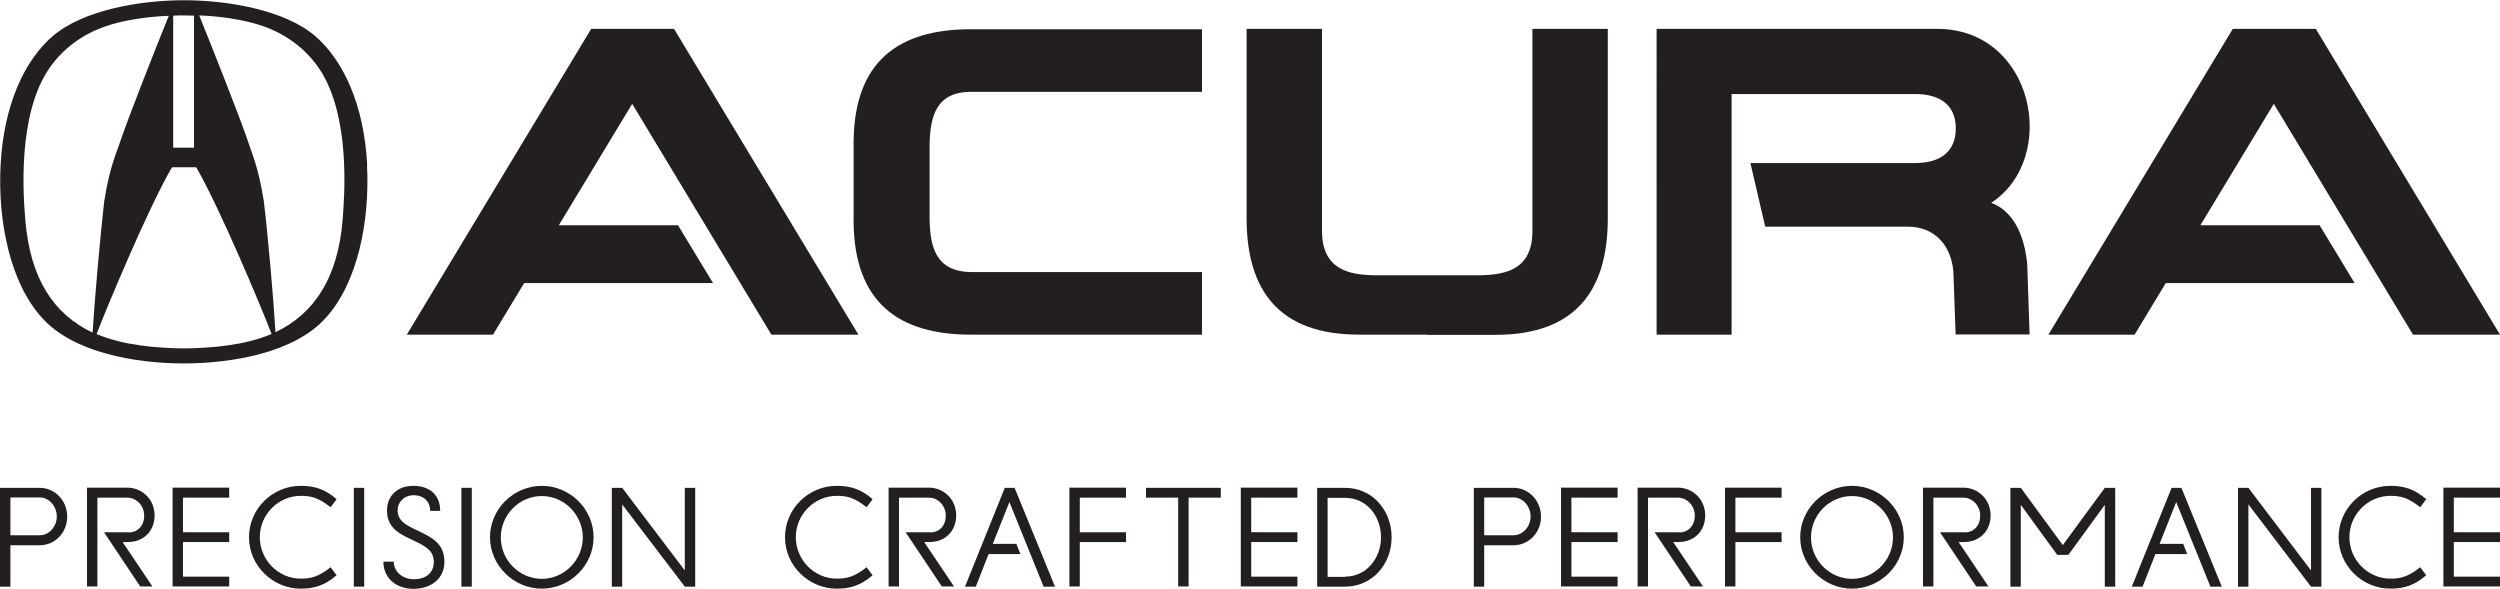 <?xml version="1.0" encoding="UTF-8"?>
<svg id="Layer_1" data-name="Layer 1" xmlns="http://www.w3.org/2000/svg" width="1.74in" height=".41in" viewBox="0 0 125 29.43">
  <defs>
    <style>
      .cls-1 {
        fill: #231f20;
        stroke-width: 0px;
      }
    </style>
  </defs>
  <path class="cls-1" d="m18.36,8.23c-.16-3.02-1.2-5.23-2.6-6.44C14.24.49,11.4,0,9.2,0c-2.2,0-5.04.49-6.56,1.79C1.23,3,.19,5.22.03,8.23c-.15,2.83.48,5.92,2.09,7.67,1.55,1.72,4.66,2.26,7.07,2.26h0c2.41,0,5.53-.54,7.08-2.26,1.61-1.75,2.23-4.85,2.08-7.67ZM8.68.77c.31-.02.38-.01.51-.01.14,0,.2,0,.51.01v6.6h-1.04V.77ZM1.27,11.01c-.1-1.14-.43-5.27,1.21-7.63.71-1.02,1.73-1.71,2.78-2.07,1.45-.5,3.18-.53,3.18-.53-.68,1.66-2.07,5.22-2.33,6.01-.33.97-.62,1.52-.9,3.27-.17,1.43-.49,5.01-.58,6.56-1.95-.93-3.11-2.69-3.36-5.59Zm12.3,5.68c-1.34.57-3,.7-4.37.72-1.37-.02-3.03-.15-4.37-.72h0c.45-1.19,2.59-6.33,3.77-8.34h1.21c1.17,2.01,3.32,7.15,3.77,8.34h0Zm3.56-5.68c-.25,2.9-1.42,4.66-3.36,5.59-.08-1.55-.4-5.13-.58-6.56-.28-1.75-.57-2.3-.89-3.27-.27-.79-1.66-4.35-2.34-6.01,0,0,1.73.03,3.18.53,1.05.36,2.07,1.05,2.78,2.07,1.64,2.36,1.3,6.49,1.21,7.63Z"/>
  <g>
    <polyline class="cls-1" points="29.56 1.43 33.7 1.43 42.92 16.72 38.57 16.72 31.61 5.18 27.94 11.25 33.9 11.25 35.65 14.14 26.21 14.14 24.65 16.72 20.34 16.72 29.56 1.43"/>
    <path class="cls-1" d="m86.57,16.72h-3.74V1.43h14.02c4.87,0,6.12,6.47,2.71,8.7,1.49.55,1.73,2.42,1.8,3.03l.12,3.55h-3.7l-.11-3.13c-.11-1.33-.94-2.26-2.29-2.26h-7.12l-.74-3.18h8.24c1.29,0,2.03-.6,2.03-1.73s-.74-1.72-2.03-1.72h-9.18v12.02"/>
    <path class="cls-1" d="m71.35,16.73h3.42c4.01,0,5.62-2.22,5.62-5.82V1.43h-3.77v10.12c0,1.92-1.35,2.17-2.56,2.2h-5.4c-1.22-.03-2.55-.29-2.56-2.2V1.43h-3.77v9.47c0,3.61,1.62,5.82,5.62,5.82h3.41"/>
    <path class="cls-1" d="m46.48,9.08v-1.91c.04-1.31.29-2.61,2.11-2.59h11.51V1.45h-11.56c-3.61,0-5.82,1.6-5.86,5.61v4.04c.04,4.01,2.25,5.62,5.86,5.62h11.56v-3.13h-11.51c-1.82,0-2.08-1.29-2.11-2.6v-1.9"/>
    <polyline class="cls-1" points="111.64 1.43 115.79 1.43 125 16.72 120.65 16.72 113.69 5.18 110.02 11.25 115.98 11.25 117.73 14.14 108.29 14.14 106.73 16.72 102.42 16.72 111.64 1.43"/>
  </g>
  <g>
    <g>
      <path class="cls-1" d="m0,24.38h1.99c.76,0,1.37.64,1.37,1.44s-.61,1.43-1.37,1.43H.52v2.07h-.52v-4.94Zm.52.49v1.88h1.47c.47,0,.85-.44.85-.94s-.38-.95-.85-.95H.52Z"/>
      <path class="cls-1" d="m6.43,26.61c.47,0,.78-.35.78-.84s-.38-.9-.85-.9h-1.49v4.44h-.52v-4.94h2.01c.76,0,1.37.6,1.37,1.39s-.56,1.33-1.33,1.33h-.27l1.49,2.22h-.61l-1.81-2.71h1.23Z"/>
      <path class="cls-1" d="m11.46,24.38v.49h-2.31v1.73h2.31v.49h-2.31v1.73h2.31v.49h-2.83v-4.94h2.83Z"/>
      <path class="cls-1" d="m12.45,26.85c0-1.41,1.16-2.57,2.59-2.57.68,0,1.21.16,1.79.67l-.3.4c-.62-.49-.99-.57-1.49-.57-1.13,0-2.05.94-2.05,2.07s.92,2.07,2.05,2.07c.49,0,.87-.08,1.49-.57l.3.4c-.59.51-1.11.67-1.79.67-1.42,0-2.59-1.16-2.59-2.57Z"/>
      <path class="cls-1" d="m18.21,29.32h-.52v-4.94h.52v4.94Z"/>
      <path class="cls-1" d="m21.51,25.53c0-.45-.31-.78-.83-.78-.48,0-.8.35-.8.76,0,.55.49.77,1.01,1.01.83.39,1.33.71,1.33,1.57s-.71,1.34-1.54,1.34c-.87,0-1.51-.53-1.51-1.36h.52c0,.51.44.88,1.01.88s.99-.3.99-.86-.38-.78-1.04-1.09c-.68-.32-1.3-.61-1.3-1.49,0-.73.52-1.23,1.31-1.23.84,0,1.35.47,1.35,1.25h-.52Z"/>
      <path class="cls-1" d="m23.59,29.32h-.52v-4.94h.52v4.94Z"/>
      <path class="cls-1" d="m27.09,24.28c1.41,0,2.59,1.16,2.59,2.57s-1.18,2.57-2.59,2.57-2.59-1.16-2.59-2.57,1.18-2.57,2.59-2.57Zm0,4.65c1.13,0,2.05-.95,2.05-2.07s-.92-2.07-2.05-2.07-2.05.94-2.05,2.07.92,2.07,2.05,2.07Z"/>
      <path class="cls-1" d="m31.11,25.21v4.11h-.52v-4.94h.52l3.13,4.13v-4.13h.52v4.94h-.52l-3.13-4.11Z"/>
    </g>
    <g>
      <path class="cls-1" d="m39.25,26.85c0-1.41,1.16-2.57,2.59-2.57.68,0,1.21.16,1.79.67l-.3.4c-.62-.49-.99-.57-1.49-.57-1.13,0-2.05.94-2.05,2.07s.92,2.07,2.05,2.07c.49,0,.87-.08,1.49-.57l.3.4c-.59.51-1.11.67-1.79.67-1.42,0-2.59-1.16-2.59-2.57Z"/>
      <path class="cls-1" d="m46.51,26.61c.47,0,.78-.35.78-.84s-.38-.9-.85-.9h-1.49v4.44h-.52v-4.94h2.01c.76,0,1.37.6,1.37,1.39s-.56,1.33-1.33,1.33h-.27l1.49,2.22h-.61l-1.81-2.71h1.23Z"/>
      <path class="cls-1" d="m52.18,29.32l-1.71-4.23-.83,2.09h1.18l.2.51h-1.59l-.64,1.63h-.54l1.99-4.94h.49l2.02,4.94h-.56Z"/>
      <path class="cls-1" d="m56.3,24.38v.49h-2.31v1.73h2.31v.49h-2.31v2.22h-.52v-4.94h2.83Z"/>
      <path class="cls-1" d="m61.04,24.38v.49h-1.61v4.44h-.52v-4.44h-1.61v-.49h3.74Z"/>
      <path class="cls-1" d="m64.87,24.38v.49h-2.31v1.73h2.31v.49h-2.31v1.73h2.31v.49h-2.83v-4.94h2.83Z"/>
      <path class="cls-1" d="m67.25,24.38c1.36,0,2.33,1.11,2.33,2.47s-.97,2.47-2.33,2.47h-1.39v-4.94h1.39Zm0,4.44c1.06,0,1.8-.9,1.8-1.97s-.73-1.97-1.8-1.97h-.87v3.95h.87Z"/>
    </g>
    <g>
      <path class="cls-1" d="m73.69,24.38h1.99c.76,0,1.37.64,1.37,1.44s-.61,1.43-1.37,1.43h-1.47v2.07h-.52v-4.94Zm.52.49v1.88h1.47c.47,0,.85-.44.85-.94s-.38-.95-.85-.95h-1.47Z"/>
      <path class="cls-1" d="m80.88,24.38v.49h-2.31v1.73h2.31v.49h-2.31v1.73h2.31v.49h-2.83v-4.94h2.83Z"/>
      <path class="cls-1" d="m83.96,26.61c.47,0,.78-.35.78-.84s-.38-.9-.85-.9h-1.49v4.44h-.52v-4.94h2.01c.76,0,1.37.6,1.37,1.39s-.56,1.33-1.33,1.33h-.27l1.49,2.22h-.61l-1.81-2.71h1.23Z"/>
      <path class="cls-1" d="m89.08,24.38v.49h-2.31v1.73h2.31v.49h-2.31v2.22h-.52v-4.94h2.83Z"/>
      <path class="cls-1" d="m92.6,24.28c1.41,0,2.59,1.16,2.59,2.57s-1.18,2.57-2.59,2.57-2.59-1.16-2.59-2.57,1.18-2.57,2.59-2.57Zm0,4.65c1.13,0,2.05-.95,2.05-2.07s-.92-2.07-2.05-2.07-2.05.94-2.05,2.07.92,2.07,2.05,2.07Z"/>
      <path class="cls-1" d="m98.23,26.61c.47,0,.78-.35.78-.84s-.38-.9-.85-.9h-1.49v4.44h-.52v-4.94h2.01c.76,0,1.37.6,1.37,1.39s-.56,1.33-1.33,1.33h-.27l1.49,2.22h-.61l-1.81-2.71h1.23Z"/>
      <path class="cls-1" d="m103.15,27.23l2.09-2.85h.52v4.94h-.52v-4.09l-1.82,2.5h-.56l-1.82-2.5v4.09h-.52v-4.94h.52l2.09,2.85h0Z"/>
      <path class="cls-1" d="m110.52,29.32l-1.71-4.23-.83,2.09h1.18l.2.51h-1.59l-.64,1.63h-.54l1.99-4.94h.49l2.02,4.94h-.56Z"/>
      <path class="cls-1" d="m112.42,25.21v4.11h-.52v-4.94h.52l3.13,4.13v-4.13h.52v4.94h-.52l-3.13-4.11Z"/>
      <path class="cls-1" d="m116.93,26.85c0-1.41,1.16-2.57,2.59-2.57.68,0,1.21.16,1.79.67l-.3.4c-.62-.49-.99-.57-1.49-.57-1.13,0-2.05.94-2.05,2.07s.92,2.07,2.05,2.07c.49,0,.87-.08,1.49-.57l.3.4c-.59.51-1.11.67-1.79.67-1.42,0-2.59-1.16-2.59-2.57Z"/>
      <path class="cls-1" d="m125,24.38v.49h-2.31v1.73h2.31v.49h-2.31v1.73h2.31v.49h-2.83v-4.94h2.83Z"/>
    </g>
  </g>
</svg>